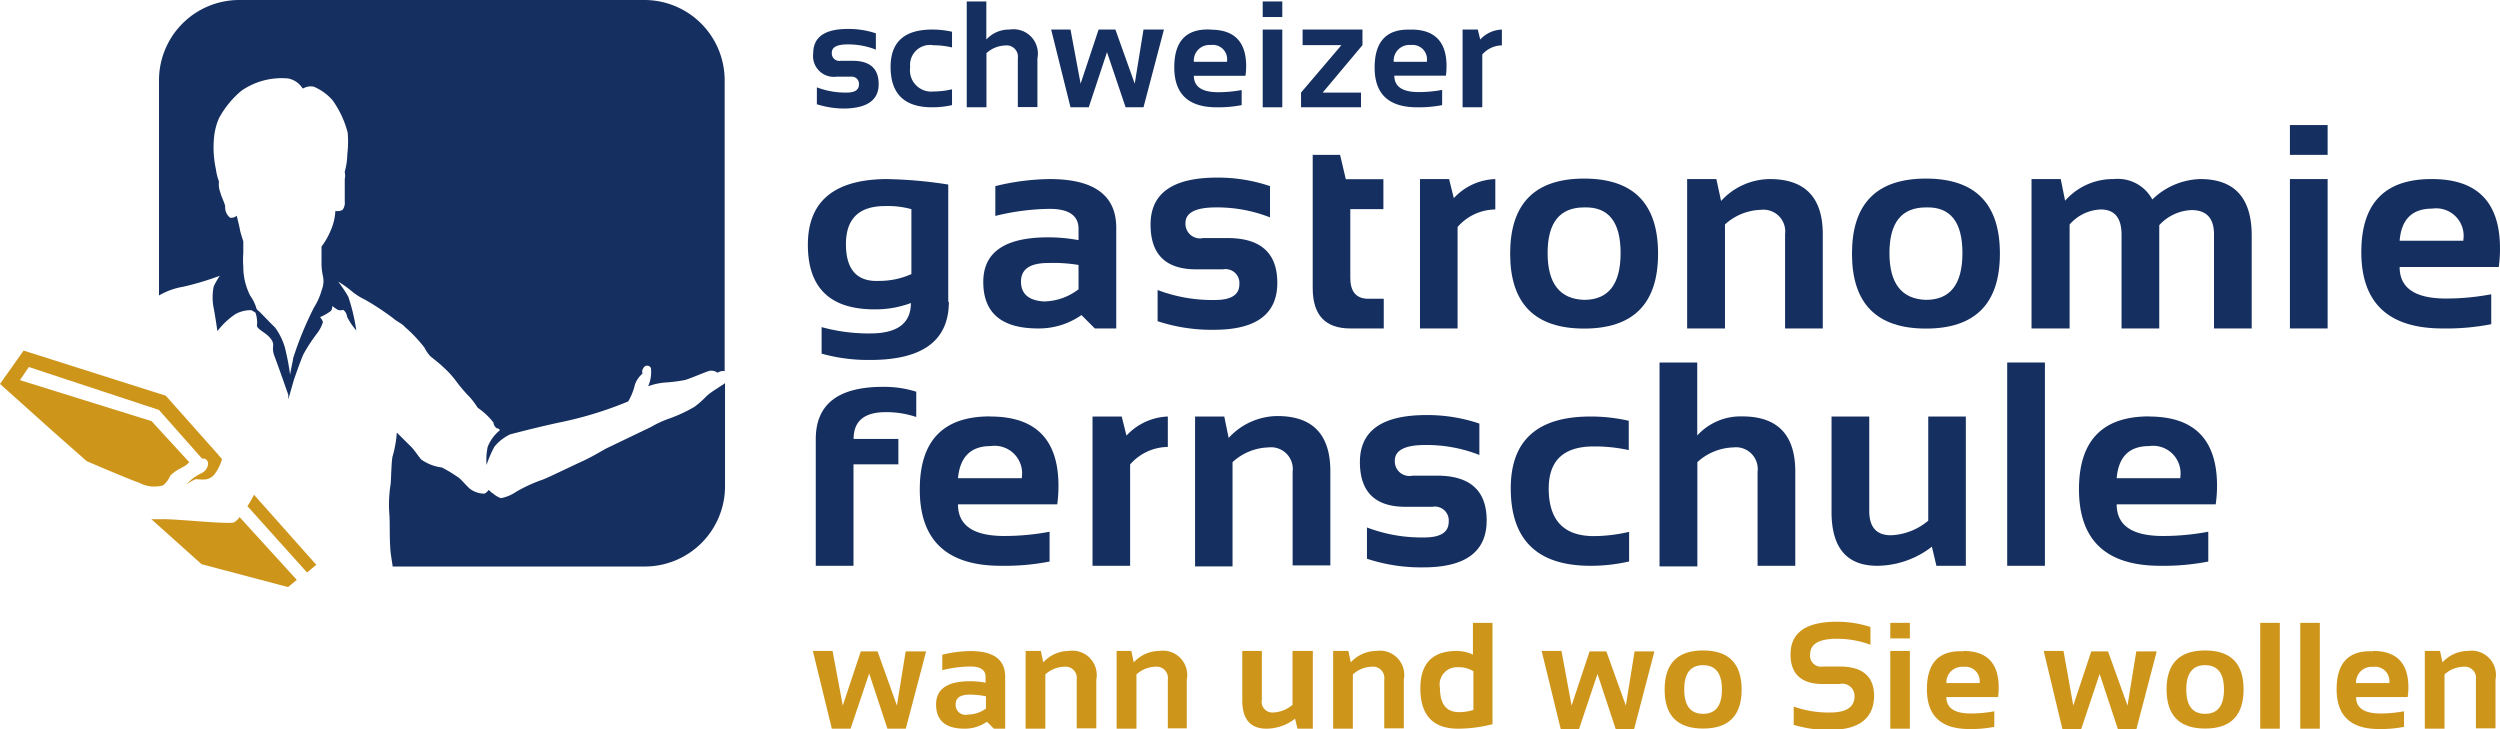 <svg xmlns="http://www.w3.org/2000/svg" width="205.51" height="59.96" viewBox="0 0 205.51 59.96"><title>logo</title><path d="M66.82,53.51h1.62L69.28,58l1.48-4.45h1.38L73.73,58l0.72-4.45h1.68L74.46,59.9H72.95l-1.5-4.54L69.92,59.9H68.38l-1.56-6.39" transform="translate(0 0)" style="fill:#ce951b"/><path d="M79.72,57.1q-1.16,0-1.16.79a0.81,0.81,0,0,0,1,.85,2.49,2.49,0,0,0,1.49-.5v-1A6.64,6.64,0,0,0,79.72,57.1Zm-2.77.81q0-1.9,2.77-1.91a7.18,7.18,0,0,1,1.3.12V55.65q0-.86-1.24-0.86a10.12,10.12,0,0,0-2.32.3V53.82a10.18,10.18,0,0,1,2.32-.3q2.85,0,2.85,2.11V59.9H81.7l-0.57-.57a3.17,3.17,0,0,1-1.84.57q-2.34,0-2.34-2" transform="translate(0 0)" style="fill:#ce951b"/><path d="M84.31,59.9V53.51h1.25l0.2,0.94a2.86,2.86,0,0,1,2.09-.94,2,2,0,0,1,2.27,2.36v4H88.51v-4a0.93,0.93,0,0,0-1.05-1.06,2.38,2.38,0,0,0-1.53.63V59.9H84.31" transform="translate(0 0)" style="fill:#ce951b"/><path d="M91.79,59.9V53.51H93l0.2,0.94a2.85,2.85,0,0,1,2.09-.94,2,2,0,0,1,2.27,2.36v4H96v-4a0.93,0.93,0,0,0-1.05-1.06,2.38,2.38,0,0,0-1.53.63V59.9H91.79" transform="translate(0 0)" style="fill:#ce951b"/><path d="M107.92,53.51V59.9h-1.26l-0.2-.82a3.86,3.86,0,0,1-2.34.82q-2,0-2-2.32V53.51h1.61v4a0.88,0.88,0,0,0,.92,1.06,2.63,2.63,0,0,0,1.6-.63V53.51h1.61" transform="translate(0 0)" style="fill:#ce951b"/><path d="M109.59,59.9V53.51h1.25l0.2,0.94a2.86,2.86,0,0,1,2.09-.94,2,2,0,0,1,2.27,2.36v4h-1.61v-4a0.93,0.93,0,0,0-1.05-1.06,2.38,2.38,0,0,0-1.53.63V59.9h-1.61" transform="translate(0 0)" style="fill:#ce951b"/><path d="M121.12,55.18a2.24,2.24,0,0,0-1.25-.33,1.42,1.42,0,0,0-1.5,1.69q0,2,1.56,2a4,4,0,0,0,1.19-.18V55.18Zm1.61,4.34a11.35,11.35,0,0,1-2.87.38q-3.1,0-3.1-3.32,0-3.07,3-3.07a3.22,3.22,0,0,1,1.32.3V51.2h1.61v8.32" transform="translate(0 0)" style="fill:#ce951b"/><path d="M126.74,53.51h1.62L129.19,58l1.48-4.45h1.38l1.6,4.45,0.72-4.45H136l-1.67,6.39h-1.51l-1.5-4.54-1.52,4.54H128.3l-1.56-6.39" transform="translate(0 0)" style="fill:#ce951b"/><path d="M140,58.68q1.55,0,1.55-2t-1.55-2q-1.55,0-1.55,2T140,58.68Zm-3.16-2q0-3.21,3.16-3.21t3.17,3.21q0,3.21-3.17,3.21t-3.16-3.21" transform="translate(0 0)" style="fill:#ce951b"/><path d="M147.45,59.54V58.08a8.41,8.41,0,0,0,3,.49q2,0,2-1.34a1,1,0,0,0-1.23-1h-1.36q-2.67,0-2.67-2.44,0-2.68,3.8-2.68a8.88,8.88,0,0,1,2.77.43V53a7.89,7.89,0,0,0-2.77-.49q-2.19,0-2.19,1.28a0.9,0.9,0,0,0,1.06,1h1.36q2.84,0,2.84,2.44Q154,60,150.41,60a9.55,9.55,0,0,1-3-.43" transform="translate(0 0)" style="fill:#ce951b"/><path d="M157,53.51V59.9h-1.61V53.51H157Zm0-2.31v1.28h-1.61V51.2H157" transform="translate(0 0)" style="fill:#ce951b"/><path d="M160,56.15h2.73v0a1.18,1.18,0,0,0-1.34-1.33A1.28,1.28,0,0,0,160,56.15h0Zm1.39-2.64q2.91,0,2.91,3a5.79,5.79,0,0,1-.05.79H160q0,1.35,2,1.35a10.36,10.36,0,0,0,1.94-.18v1.28a9.93,9.93,0,0,1-2.06.18q-3.48,0-3.48-3.27t3-3.12" transform="translate(0 0)" style="fill:#ce951b"/><path d="M168,53.51h1.63L170.43,58l1.48-4.45h1.38L174.89,58l0.72-4.45h1.68l-1.67,6.39H174.1l-1.5-4.54-1.52,4.54h-1.54L168,53.51" transform="translate(0 0)" style="fill:#ce951b"/><path d="M181.27,58.68q1.55,0,1.55-2t-1.55-2q-1.55,0-1.55,2T181.27,58.68Zm-3.17-2q0-3.21,3.17-3.21t3.16,3.21q0,3.21-3.16,3.21t-3.17-3.21" transform="translate(0 0)" style="fill:#ce951b"/><path d="M185.8,59.9h1.61V51.2H185.8v8.7Z" transform="translate(0 0)" style="fill:#ce951b"/><path d="M189.09,59.9h1.61V51.2h-1.61v8.7Z" transform="translate(0 0)" style="fill:#ce951b"/><path d="M193.68,56.15h2.73v0a1.18,1.18,0,0,0-1.34-1.33,1.28,1.28,0,0,0-1.39,1.38h0Zm1.39-2.64q2.91,0,2.91,3a5.6,5.6,0,0,1-.06.79h-4.24q0,1.35,2,1.35a10.35,10.35,0,0,0,1.94-.18v1.28a9.93,9.93,0,0,1-2.06.18q-3.48,0-3.48-3.27t3-3.12" transform="translate(0 0)" style="fill:#ce951b"/><path d="M199.33,59.9V53.51h1.25l0.2,0.94a2.86,2.86,0,0,1,2.09-.94,2,2,0,0,1,2.27,2.36v4h-1.61v-4a0.93,0.93,0,0,0-1.05-1.06,2.38,2.38,0,0,0-1.53.63V59.9h-1.61" transform="translate(0 0)" style="fill:#ce951b"/><path d="M67.15,8.52V7.18a6.59,6.59,0,0,0,2.46.43q1,0,1-.67A0.59,0.59,0,0,0,70,6.3H68.8a1.71,1.71,0,0,1-1.95-1.92q0-2,2.84-2A7,7,0,0,1,72,2.74V4.08a6.16,6.16,0,0,0-2.31-.43q-1.31,0-1.31.67A0.62,0.62,0,0,0,69.1,5h1q2.13,0,2.13,1.92t-2.71,2a7.37,7.37,0,0,1-2.4-.36" transform="translate(0 0)" style="fill:#152f60"/><path d="M78.26,8.64a7.27,7.27,0,0,1-1.64.18q-3.41,0-3.41-3.32,0-3.07,3.41-3.07a7.33,7.33,0,0,1,1.64.18V3.9a6.74,6.74,0,0,0-1.52-.18,1.64,1.64,0,0,0-1.92,1.8,1.75,1.75,0,0,0,1.92,2,6.78,6.78,0,0,0,1.52-.18V8.64" transform="translate(0 0)" style="fill:#152f60"/><path d="M79.47,8.82V0.12h1.61V3.25A2.51,2.51,0,0,1,83,2.43,2,2,0,0,1,85.28,4.8v4H83.67v-4a0.93,0.93,0,0,0-1.05-1.06,2.38,2.38,0,0,0-1.53.63V8.82H79.47" transform="translate(0 0)" style="fill:#152f60"/><path d="M86.41,2.43H88l0.83,4.45,1.48-4.45h1.38l1.59,4.45L94,2.43h1.68L94,8.82H92.53L91,4.29,89.5,8.82H88L86.41,2.43" transform="translate(0 0)" style="fill:#152f60"/><path d="M98.14,5.08h2.73V5A1.18,1.18,0,0,0,99.53,3.7,1.28,1.28,0,0,0,98.14,5.08Zm1.39-2.64q2.91,0,2.91,3a5.52,5.52,0,0,1-.06.79H98.14q0,1.35,2,1.35a10.42,10.42,0,0,0,1.93-.18V8.64a9.88,9.88,0,0,1-2.06.18q-3.47,0-3.48-3.27t3-3.12" transform="translate(0 0)" style="fill:#152f60"/><path d="M105.41,2.43V8.82H103.8V2.43h1.61Zm0-2.31V1.4H103.8V0.12h1.61" transform="translate(0 0)" style="fill:#152f60"/><path d="M107.06,2.43H112V3.71l-3.27,3.9h3.15V8.82h-4.93V7.61l3.32-3.9h-3.19V2.43" transform="translate(0 0)" style="fill:#152f60"/><path d="M114.57,5.08h2.73V5A1.18,1.18,0,0,0,116,3.7,1.29,1.29,0,0,0,114.57,5.08ZM116,2.43q2.91,0,2.91,3a5.75,5.75,0,0,1-.05.79h-4.24q0,1.35,2,1.35a10.45,10.45,0,0,0,1.93-.18V8.64a9.88,9.88,0,0,1-2.06.18Q113,8.82,113,5.56t3-3.12" transform="translate(0 0)" style="fill:#152f60"/><path d="M120.23,8.82V2.43h1.25l0.2,0.82a2.53,2.53,0,0,1,1.78-.82v1.3a2.18,2.18,0,0,0-1.61.75V8.82h-1.61" transform="translate(0 0)" style="fill:#152f60"/><path d="M74.91,17.19a7.29,7.29,0,0,0-2.16-.25q-3.22,0-3.21,3.15t2.77,3a6.39,6.39,0,0,0,2.61-.56V17.19ZM78,24.81q0,4.78-6.46,4.78a14.17,14.17,0,0,1-4-.52V26.89a14.53,14.53,0,0,0,4,.52q3.34,0,3.34-2.5a8.35,8.35,0,0,1-3,.52q-5.47,0-5.47-5.31t6.37-5.4a36,36,0,0,1,5.17.45v9.64" transform="translate(0 0)" style="fill:#152f60"/><path d="M86.16,21.62q-2.23,0-2.23,1.52t1.87,1.64a4.78,4.78,0,0,0,2.86-1v-2A12.72,12.72,0,0,0,86.16,21.62Zm-5.33,1.55q0-3.66,5.33-3.66a13.6,13.6,0,0,1,2.5.23V18.82q0-1.65-2.37-1.65a19.38,19.38,0,0,0-4.47.58V15.3a19.43,19.43,0,0,1,4.47-.58q5.47,0,5.47,4V27H90l-1.1-1.1A6.09,6.09,0,0,1,85.33,27q-4.5,0-4.5-3.82" transform="translate(0 0)" style="fill:#152f60"/><path d="M95.16,26.41V23.84a12.67,12.67,0,0,0,4.72.82q2,0,2-1.29a1.14,1.14,0,0,0-1.34-1.23H98.32q-3.74,0-3.74-3.68,0-3.86,5.46-3.86a13.33,13.33,0,0,1,4.36.7v2.57a11.86,11.86,0,0,0-4.44-.82q-2.51,0-2.51,1.29a1.2,1.2,0,0,0,1.46,1.23h2q4.09,0,4.09,3.68,0,3.86-5.21,3.86a14.18,14.18,0,0,1-4.61-.7" transform="translate(0 0)" style="fill:#152f60"/><path d="M107.87,12.73h2.29l0.47,2h3.09v2.46H111v5.65q0,1.72,1.49,1.72h1.26V27H111q-3.09,0-3.09-3.31v-11" transform="translate(0 0)" style="fill:#152f60"/><path d="M116.73,27V14.72h2.39l0.39,1.57a4.85,4.85,0,0,1,3.41-1.57v2.5a4.17,4.17,0,0,0-3.1,1.44V27h-3.1" transform="translate(0 0)" style="fill:#152f60"/><path d="M130.22,24.65q3,0,3-3.85t-3-3.75q-3,0-3,3.75T130.22,24.65Zm-6.08-3.8q0-6.17,6.08-6.17t6.08,6.17q0,6.16-6.08,6.16t-6.08-6.16" transform="translate(0 0)" style="fill:#152f60"/><path d="M138.69,27V14.72h2.4l0.39,1.8a5.49,5.49,0,0,1,4-1.8q4.36,0,4.36,4.54V27h-3.1V19.25a1.79,1.79,0,0,0-2-2,4.56,4.56,0,0,0-2.94,1.2V27h-3.1" transform="translate(0 0)" style="fill:#152f60"/><path d="M158.32,24.65q3,0,3-3.85t-3-3.75q-3,0-3,3.75T158.32,24.65Zm-6.08-3.8q0-6.17,6.08-6.17t6.08,6.17q0,6.16-6.08,6.16t-6.08-6.16" transform="translate(0 0)" style="fill:#152f60"/><path d="M167,27V14.72h2.4l0.36,1.78a5.23,5.23,0,0,1,4-1.78,3.22,3.22,0,0,1,3.17,1.68,5.86,5.86,0,0,1,3.94-1.68q4.24,0,4.23,4.67V27H182V19.27q0-2-1.85-2a3.79,3.79,0,0,0-2.65,1.24V27h-3.1V19.3q0-2.08-1.71-2.08a3.55,3.55,0,0,0-2.56,1.24V27H167" transform="translate(0 0)" style="fill:#152f60"/><path d="M191.34,14.72V27h-3.1V14.72h3.1Zm0-4.44v2.45h-3.1V10.28h3.1" transform="translate(0 0)" style="fill:#152f60"/><path d="M197.26,19.79h5.24V19.7a2.26,2.26,0,0,0-2.57-2.55Q197.47,17.15,197.26,19.79Zm2.66-5.07q5.59,0,5.59,5.71a11.52,11.52,0,0,1-.1,1.52h-8.15q0,2.59,3.81,2.59a20,20,0,0,0,3.72-.35v2.46a19.07,19.07,0,0,1-4,.35q-6.68,0-6.68-6.28,0-6,5.76-6" transform="translate(0 0)" style="fill:#152f60"/><path d="M67.06,46.51V36.09q0-4.29,5.52-4.29a8.8,8.8,0,0,1,2.74.4v2.08a7.7,7.7,0,0,0-2.51-.4q-2.64,0-2.64,2.2h3.68v2.09H70.16v8.34h-3.1" transform="translate(0 0)" style="fill:#152f60"/><path d="M78.75,39.31H84V39.22a2.26,2.26,0,0,0-2.57-2.55Q79,36.67,78.75,39.31Zm2.67-5.07q5.59,0,5.59,5.7a11.11,11.11,0,0,1-.1,1.52H78.75q0,2.6,3.81,2.6a20.08,20.08,0,0,0,3.72-.35v2.45a19.05,19.05,0,0,1-4,.35q-6.68,0-6.67-6.28,0-6,5.76-6" transform="translate(0 0)" style="fill:#152f60"/><path d="M89.81,46.51V34.24h2.4l0.39,1.57A4.87,4.87,0,0,1,96,34.24v2.5a4.18,4.18,0,0,0-3.1,1.44v8.33h-3.1" transform="translate(0 0)" style="fill:#152f60"/><path d="M98.24,46.51V34.24h2.4L101,36a5.5,5.5,0,0,1,4-1.8q4.36,0,4.36,4.54v7.74h-3.1V38.78a1.79,1.79,0,0,0-2-2,4.55,4.55,0,0,0-2.94,1.21v8.57h-3.1" transform="translate(0 0)" style="fill:#152f60"/><path d="M112.37,45.93V43.36a12.61,12.61,0,0,0,4.72.82q2,0,2-1.29a1.14,1.14,0,0,0-1.34-1.23h-2.22q-3.74,0-3.74-3.68,0-3.86,5.46-3.86a13.32,13.32,0,0,1,4.36.7V37.4a11.86,11.86,0,0,0-4.44-.82q-2.51,0-2.51,1.29a1.2,1.2,0,0,0,1.46,1.23h2q4.09,0,4.09,3.68,0,3.86-5.21,3.86a14.13,14.13,0,0,1-4.6-.7" transform="translate(0 0)" style="fill:#152f60"/><path d="M133.89,46.16a13.94,13.94,0,0,1-3.15.35q-6.55,0-6.55-6.37,0-5.9,6.55-5.9a13.89,13.89,0,0,1,3.15.35V37A12.89,12.89,0,0,0,131,36.7q-3.68,0-3.69,3.45,0,3.91,3.69,3.92a13,13,0,0,0,2.92-.35v2.45" transform="translate(0 0)" style="fill:#152f60"/><path d="M136.42,46.51V29.8h3.1v6a4.82,4.82,0,0,1,3.7-1.57q4.36,0,4.36,4.54v7.74h-3.1V38.78a1.79,1.79,0,0,0-2-2,4.56,4.56,0,0,0-2.95,1.21v8.57h-3.1" transform="translate(0 0)" style="fill:#152f60"/><path d="M161.6,34.24V46.51h-2.42l-0.37-1.57a7.42,7.42,0,0,1-4.49,1.57q-3.77,0-3.76-4.45V34.24h3.1V42q0,2,1.78,2a5.05,5.05,0,0,0,3.07-1.2V34.24h3.1" transform="translate(0 0)" style="fill:#152f60"/><path d="M165,46.51h3.1V29.8H165V46.51Z" transform="translate(0 0)" style="fill:#152f60"/><path d="M174,39.31h5.23V39.22a2.26,2.26,0,0,0-2.57-2.55Q174.22,36.67,174,39.31Zm2.66-5.07q5.59,0,5.59,5.7a11.1,11.1,0,0,1-.11,1.52H174q0,2.6,3.81,2.6a20.07,20.07,0,0,0,3.72-.35v2.45a19,19,0,0,1-3.95.35q-6.67,0-6.68-6.28,0-6,5.76-6" transform="translate(0 0)" style="fill:#152f60"/><path d="M59.34,31.66c-0.13.13-.8,0.49-1.25,0.89a7.33,7.33,0,0,1-1,.89,12,12,0,0,1-2,.94,8.74,8.74,0,0,0-1.56.71l-3.6,1.73c-0.28.13-1,.59-1.85,1-1.39.64-3.06,1.46-3.45,1.6a12.67,12.67,0,0,0-2.19,1,3.29,3.29,0,0,1-1.26.53,2,2,0,0,1-.68-0.41c-0.08,0-.19-0.18-0.34-0.26a0.77,0.77,0,0,1-.34.3,2,2,0,0,1-1.19-.4c-0.33-.28-0.79-0.87-1.05-1a11.46,11.46,0,0,0-1.25-.75,3.76,3.76,0,0,1-1.71-.66c-0.22-.26-0.59-0.82-0.85-1.07l-1.15-1.14a9.42,9.42,0,0,1-.36,2c-0.09.49-.11,1.93-0.15,2.24a10.6,10.6,0,0,0-.1,2.52c0.05,0.66,0,1.63.07,2.66,0,0.4.14,1.13,0.2,1.59H53a6.6,6.6,0,0,0,6.6-6.6V31.5a1.62,1.62,0,0,0-.23.17" transform="translate(0 0)" style="fill:#152f60"/><path d="M28.55,12.68a5.52,5.52,0,0,1-.21,1.43l0,0.06a1.18,1.18,0,0,1,0,.54c0,0.39,0,1.68,0,1.86a0.93,0.93,0,0,1-.19.69,0.93,0.93,0,0,1-.58.08,4.67,4.67,0,0,1-.44,1.73,5.71,5.71,0,0,1-.7,1.2s0,0.66,0,1.28a4.9,4.9,0,0,0,.11,1.12,1.91,1.91,0,0,1-.09,1.16,5.27,5.27,0,0,1-.63,1.43,27.74,27.74,0,0,0-1.72,4.18c0,0.13-.21,1-0.25,1.38a20.25,20.25,0,0,0-.43-2.25,5.29,5.29,0,0,0-.81-1.65c-0.26-.24-1.19-1.21-1.19-1.21l-0.32-.29a3.43,3.43,0,0,0-.53-1.11A5.26,5.26,0,0,1,20,21.88a6.69,6.69,0,0,1,0-1.07V20.64h0c0-.39,0-0.8,0-0.8s-0.25-.77-0.27-0.93-0.27-1.18-.27-1.18a0.67,0.67,0,0,1-.54.17A1.08,1.08,0,0,1,18.51,17c0-.25-0.33-0.85-0.38-1.13A1.89,1.89,0,0,1,18,14.92h0a4.52,4.52,0,0,1-.25-1,8.42,8.42,0,0,1-.16-2.56A5.14,5.14,0,0,1,18,9.72a7.61,7.61,0,0,1,1.86-2.27,5.79,5.79,0,0,1,3.82-1,1.79,1.79,0,0,1,1.19.81l0.07,0a1.21,1.21,0,0,1,.86-0.13,4.16,4.16,0,0,1,1.56,1.14,8.15,8.15,0,0,1,1.22,2.62A8.74,8.74,0,0,1,28.55,12.68ZM53,0H19.67a6.6,6.6,0,0,0-6.6,6.6V24.29h0a5.79,5.79,0,0,1,2-.72,24.06,24.06,0,0,0,3-.9,6.48,6.48,0,0,0-.5.87,4.5,4.5,0,0,0,0,1.81c0.12,0.6.3,1.87,0.3,1.87a6.44,6.44,0,0,1,1.45-1.38,2.57,2.57,0,0,1,1.35-.34L21,25.7a2.45,2.45,0,0,1,.13,1c-0.08.36,0.72,0.6,1.13,1.15s0,0.64.3,1.42,1.14,3.19,1.14,3.19v0.37l0.46-1.61s0.6-1.73.79-2.11a13.85,13.85,0,0,1,1.14-1.74,3,3,0,0,0,.46-0.9,1.42,1.42,0,0,0-.24-0.4,4.34,4.34,0,0,0,.88-0.5,0.55,0.55,0,0,0,.12-0.42,4.71,4.71,0,0,0,.46.32,0.69,0.69,0,0,0,.44,0,0.78,0.78,0,0,1,.32.57,5.63,5.63,0,0,0,.76,1.13,15.62,15.62,0,0,0-.66-2.78,11.39,11.39,0,0,0-.83-1.24,8,8,0,0,1,1.09.77,5.25,5.25,0,0,0,1.11.71,21.66,21.66,0,0,1,2.36,1.56c0.14,0.14.61,0.4,0.72,0.5a1.41,1.41,0,0,1,.23.21,11.61,11.61,0,0,1,1.58,1.67,3.08,3.08,0,0,0,.49.72s0.88,0.69,1.06.89a7.35,7.35,0,0,1,1,1.08,12.31,12.31,0,0,0,1.2,1.41,7.28,7.28,0,0,1,.63.85,5.66,5.66,0,0,1,1.29,1.21,0.69,0.69,0,0,0,.28.48,0.26,0.26,0,0,1,.25.16,3.37,3.37,0,0,0-1,1.36A5.11,5.11,0,0,0,40,38.22a8.65,8.65,0,0,1,.65-1.51,3.76,3.76,0,0,1,1.28-1s2.2-.59,4.15-1A30.57,30.57,0,0,0,51.64,33a4.9,4.9,0,0,0,.52-1.25,1.72,1.72,0,0,1,.28-0.62,2.21,2.21,0,0,1,.38-0.42,0.46,0.46,0,0,1,.07-0.45,0.34,0.34,0,0,1,.62,0,2.87,2.87,0,0,1-.23,1.49,5.49,5.49,0,0,1,1.32-.3,12.91,12.91,0,0,0,1.7-.21c0.36-.09,1.7-0.67,2-0.75a0.87,0.87,0,0,1,.69.15,0.79,0.79,0,0,1,.58-0.13V6.6A6.6,6.6,0,0,0,53,0" transform="translate(0 0)" style="fill:#152f60"/><path d="M17.94,37.37l-0.23-.25h0l-4.08-4.59L1.94,28.82,0,31.56l4.53,4.06h0l2.6,2.29s3.42,1.47,4.35,1.79a2.58,2.58,0,0,0,1.94.19A2.1,2.1,0,0,0,14,39.1a3,3,0,0,1,.81-0.58c0.17-.1.37-0.2,0.52-0.31L15.56,38l-3.1-3.38L1.64,31.25l0.73-1.08,10.7,3.53,3.54,4h0.2a0.44,0.44,0,0,1,.28.54,0.94,0.94,0,0,1-.51.65,3.77,3.77,0,0,0-1.24.92,4,4,0,0,1,.75-0.42c0.21,0,.57.07,0.92,0a1.16,1.16,0,0,0,.74-0.57,3.78,3.78,0,0,0,.5-1.08l-0.31-.35" transform="translate(0 0)" style="fill:#ce951b"/><path d="M25.24,47.06L26,46.43l-5.12-5.76a9.34,9.34,0,0,1-.54.94l4.89,5.44" transform="translate(0 0)" style="fill:#ce951b"/><path d="M19.68,42.53a1.69,1.69,0,0,1-.42.4c-0.43.21-4.79-.29-6-0.25l-0.82,0,4.13,3.7,7.11,1.88,0.72-.59-4.73-5.19" transform="translate(0 0)" style="fill:#ce951b"/></svg>